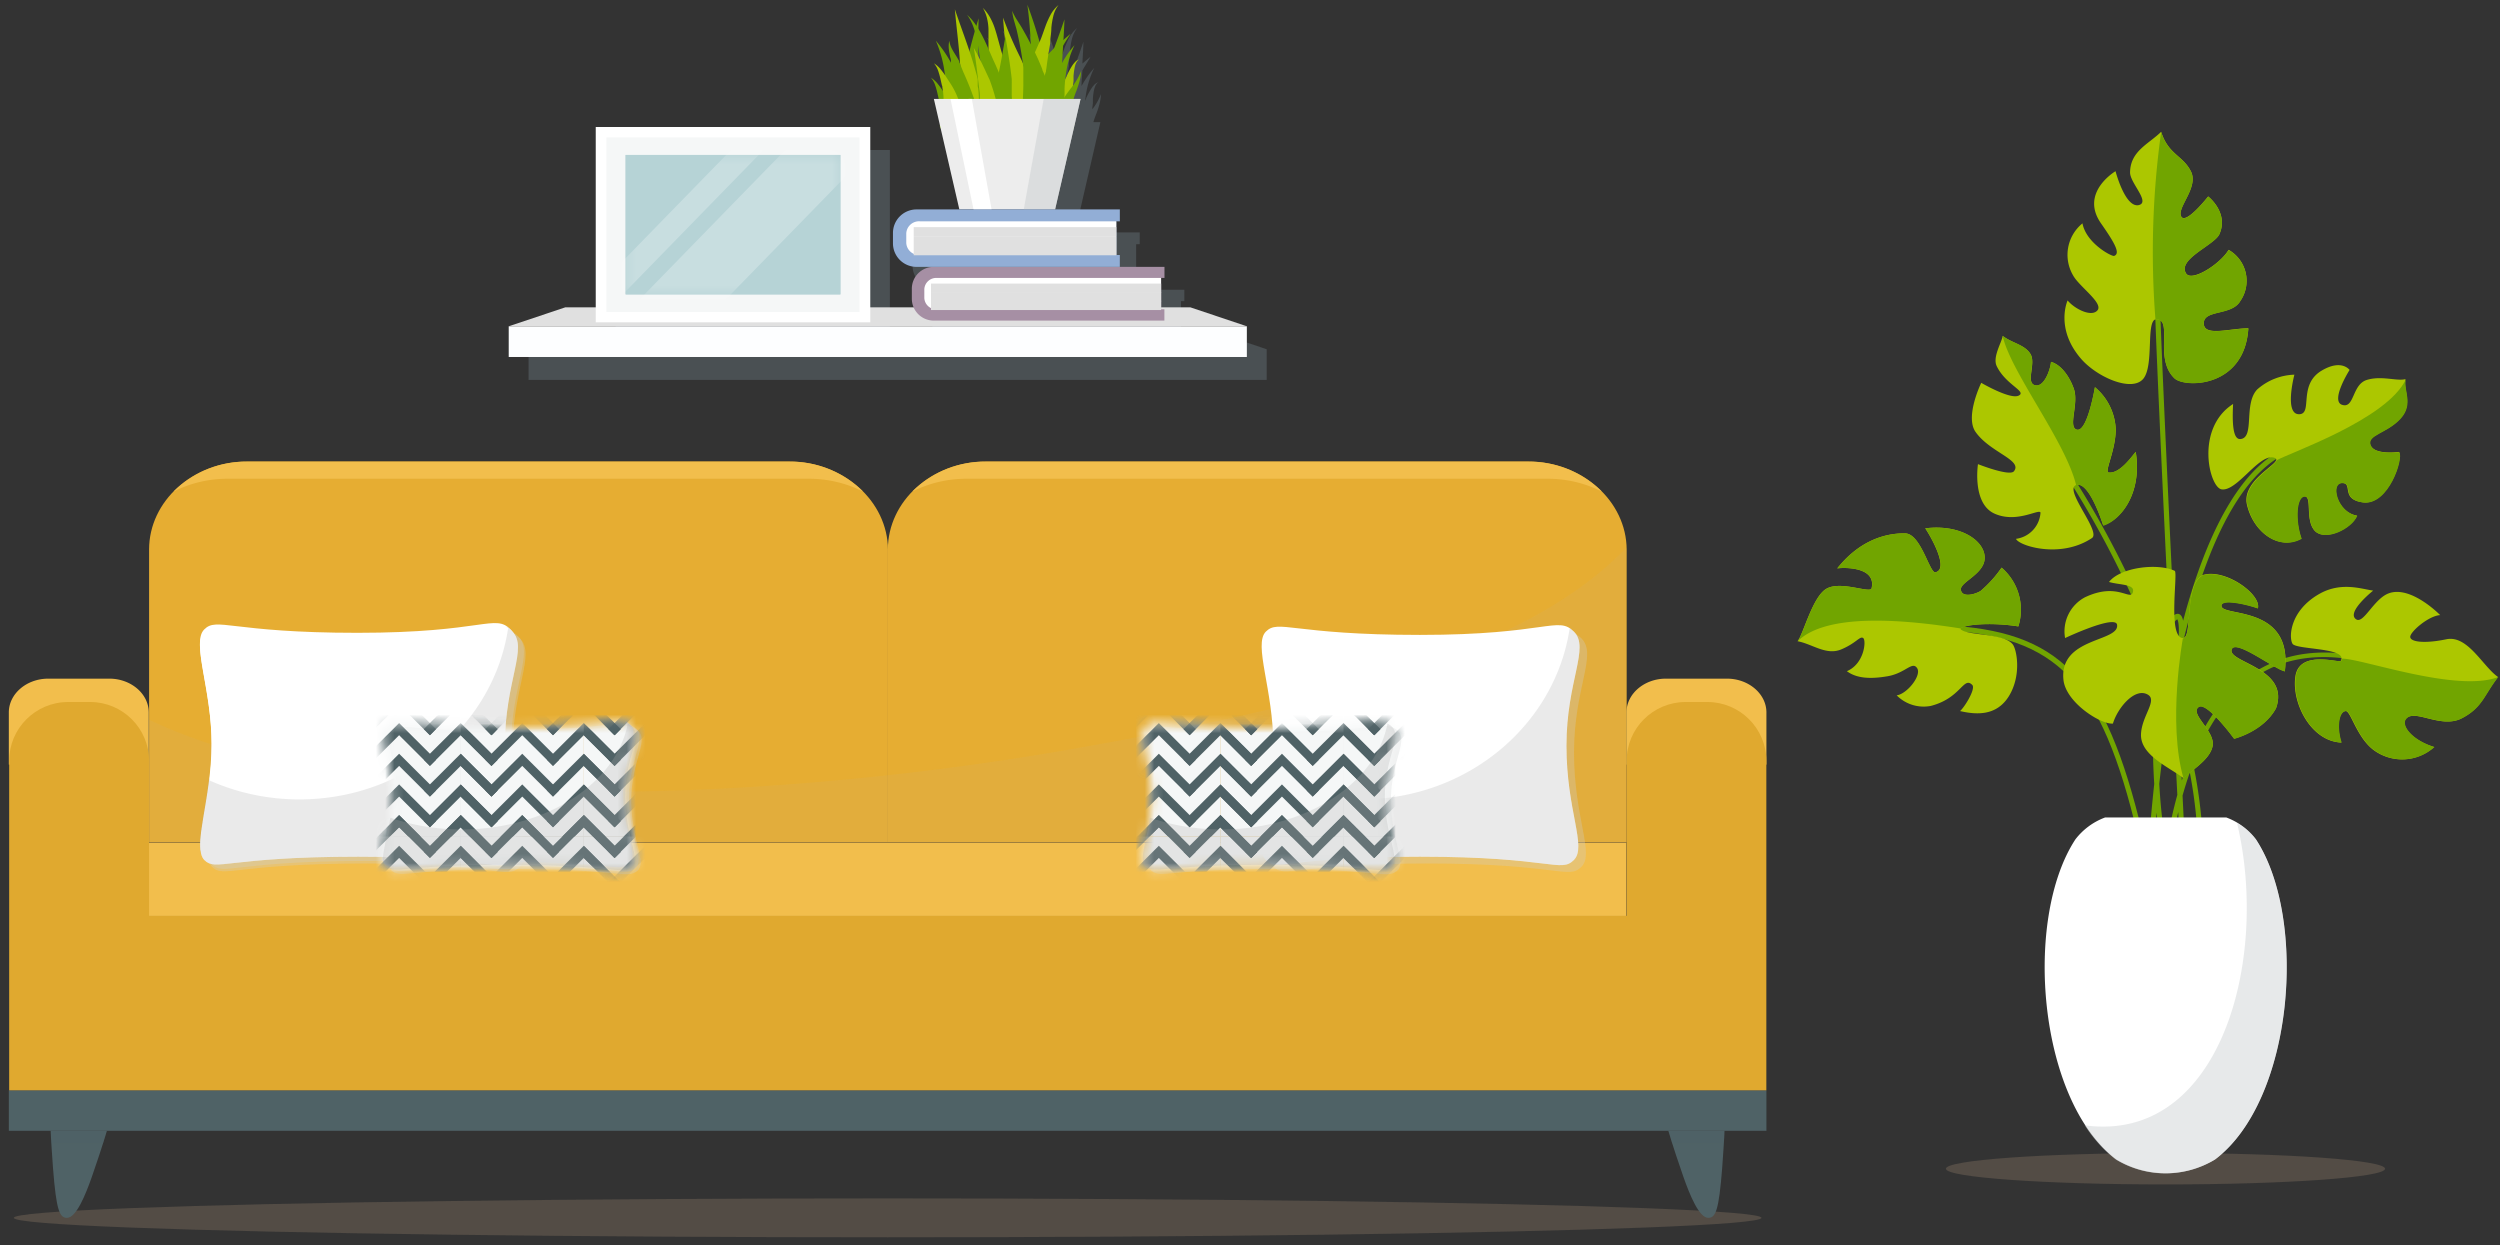 <svg xmlns="http://www.w3.org/2000/svg" xmlns:xlink="http://www.w3.org/1999/xlink" width="269" height="134" viewBox="0 0 269 134"><rect x="0" y="0" width="269" height="134" fill="#333333" stroke="none"/><defs><path id="a" d="M.315.482h23.11v15.002H.315z"/><path id="c" d="M13.79.938C2.852.938 1.706-.127.613.719c-1.094.846.635 3.85.635 7.59 0 3.74-1.65 6.804-.635 7.59 1.016.787 1.915-.22 13.179-.22 11.261 0 12.038 1.103 13.177.22 1.14-.882-.638-3.264-.638-7.59 0-4.327 2.028-6.514.638-7.59-.408-.316-.77-.428-1.354-.428-1.405 0-4.096.647-11.823.647z"/><path id="e" d="M13.79.938C2.852.938 1.706-.127.613.719c-1.094.846.635 3.85.635 7.59 0 3.74-1.65 6.804-.635 7.59 1.016.787 1.915-.22 13.179-.22 11.261 0 12.038 1.103 13.177.22 1.14-.882-.638-3.264-.638-7.59 0-4.327 2.028-6.514.638-7.59-.408-.316-.77-.428-1.354-.428-1.405 0-4.096.647-11.823.647z"/></defs><g fill="none" fill-rule="evenodd"><path fill="#A9C6D3" fill-rule="nonzero" d="M130.218 35.53h-3.145v-3.127h.36v-1.226h-4.796V29.9h-.386v-3.626h.386v-1.27h-6.966l2.732-11.866h-.755a9.37 9.37 0 0 1 .307-.876c.114-.28.255-.7.343-1.06.1-.354.155-.719.167-1.086a6.126 6.126 0 0 1-.931 1.638v-.15l.061-.48v-.307a.629.629 0 0 0 0-.07v-.123c.02-.318.06-.634.123-.946a2.22 2.22 0 0 1 .15-.446.798.798 0 0 1 .316-.377.984.984 0 0 0-.466.298 2.724 2.724 0 0 0-.325.429 7.874 7.874 0 0 0-.474.876l-.053.114v.052l-.114.228v.044a13.1 13.1 0 0 1 .202-1.305c.167-.792.432-1.56.79-2.286a10.605 10.605 0 0 0-1.37 1.953v-.053c0-.534.062-1.077.088-1.62.29-.499.606-.99.878-1.48l-.878.736c.044-.78.097-1.56.114-2.347-.369 1.112-.782 2.215-1.186 3.319a14.77 14.77 0 0 0-.597.613l.044-.28.114-.657.053-.333v-.35c.053-.456.079-.876.123-1.323.038-.43.109-.858.21-1.278.102-.432.294-.838.563-1.191a3.505 3.505 0 0 0-.879 1.094c-.214.407-.4.828-.553 1.261-.158.43-.299.876-.457 1.253l-.061.149-.062.14c-.377-1.349-.834-2.627-1.308-3.976.193 1.559.342 3.118.386 4.668a44.085 44.085 0 0 0-1.045-1.945l-.15-.262-.158-.254-.316-.5a6.605 6.605 0 0 1-.544-1.024c.042.385.118.766.228 1.138l.158.552.08.272.06.271c.167.745.326 1.489.449 2.233 0 .21.061.412.096.613a42.14 42.14 0 0 1-1.757-4.317c.03.818.103 1.633.22 2.443l-.281 1.63c-.07-.22-.14-.439-.202-.649l-.167-.578-.158-.587c-.106-.394-.21-.788-.343-1.182a6.768 6.768 0 0 0-.51-1.156 4.704 4.704 0 0 0-.763-1.016c.202.347.353.722.448 1.112.09.38.143.767.158 1.156v2.032a21.936 21.936 0 0 0-.65-1.384 12.35 12.35 0 0 0-.387-.665V4.43l-.237.789-.123-.184a5.663 5.663 0 0 0-.931-1.034c.258.357.467.745.624 1.156.096.237.167.482.237.718a86.25 86.25 0 0 0-.545 2.023c-.5-1.506-1.054-2.977-1.554-4.475.175 1.918.43 3.836.553 5.737v.113l-.088-.219v-.07l-.061-.113a4.815 4.815 0 0 0-.246-.42 15.485 15.485 0 0 1-.466-.798 2.543 2.543 0 0 1-.29-.876 2.559 2.559 0 0 0-.044.929c0 .315.097.622.15.876 0 .148.052.297.07.437v.15a13.223 13.223 0 0 0-1.643-2.383c.51 1.184.833 2.44.958 3.722a8.356 8.356 0 0 0-.413-.56 2.843 2.843 0 0 0-.755-.683c.203.24.358.516.456.814.098.287.18.58.246.876l.106.464.052.228.044.219c0 .114 0 .236.053.35a8.513 8.513 0 0 0-.527-.727 2.87 2.87 0 0 0-.755-.683c.203.24.359.516.456.814.099.288.18.58.246.876l.106.464v.123h-.536l.659 2.855a.35.35 0 0 0 .07.236l2.02 8.758h-4.585a2.535 2.535 0 0 0-2.547 2.514v1.164a2.535 2.535 0 0 0 2.547 2.505h1.836a2.35 2.35 0 0 0-2.345 2.347v1.086c.003.301.066.599.184.876H95.75V16.14H66.236v19.39H62.96l-6.087 2.05v3.3h79.423v-3.3l-6.078-2.05zm-22.786-27v-.674l.158.902-.158-.228z" opacity=".2" style="mix-blend-mode:multiply"/><path fill="#FDFEFF" fill-rule="nonzero" d="M54.738 35.11h79.423v3.302H54.738z"/><path fill="#E0E0E0" fill-rule="nonzero" d="M128.083 33.069H60.825l-6.087 2.04h79.423z"/><path fill="#71A500" fill-rule="nonzero" d="M112.984 11.078l-2.688-.446c.118-.284.212-.577.28-.876.092-.374.207-.743.343-1.103l.123-.29v-.13l.062-.123c.097-.167.184-.333.29-.49.2-.319.416-.626.65-.92.461-.58.966-1.125 1.51-1.63.536-.498 1.09-.971 1.652-1.444a18.592 18.592 0 0 0-1.95 3.608c-.109.3-.2.608-.272.92 0 .148-.07.306-.097.455v1.296c.063.388.095.78.097 1.173z"/><path fill="#71A500" fill-rule="nonzero" d="M112.86 12.357l-2.705-.385c.537-1.823.803-3.714.79-5.614A45.049 45.049 0 0 0 110.543.5a46.855 46.855 0 0 1 1.757 5.736c.488 2.002.677 4.065.562 6.122z"/><path fill="#ACC700" fill-rule="nonzero" d="M111.341 12.06h-2.74c.101-1.101.133-2.207.096-3.311 0-.736-.123-1.48-.228-2.242a40.17 40.17 0 0 1-.536-4.607 41.315 41.315 0 0 0 1.862 4.31c.334.717.65 1.453.922 2.224.286 1.194.494 2.405.624 3.625z"/><path fill="#ACC700" fill-rule="nonzero" d="M112.43 10.78l-2.732-.157c.184-.916.433-1.817.747-2.697.308-.876.659-1.752 1.028-2.549l.272-.622.14-.306.062-.14.062-.15c.158-.402.298-.831.456-1.26.153-.434.338-.855.554-1.261.216-.42.514-.793.878-1.095-.27.353-.462.759-.562 1.191-.103.42-.173.848-.21 1.279 0 .438-.071.875-.124 1.322v.35l-.061.333-.106.648c-.14.876-.263 1.752-.333 2.584a17.15 17.15 0 0 0-.07 2.53z"/><path fill="#71A500" fill-rule="nonzero" d="M112.711 12.077h-2.74c.052-.28.158-2.759.14-3.1V7.882 7.304l-.061-.552c-.044-.368-.106-.735-.167-1.112a40.167 40.167 0 0 0-.448-2.233l-.062-.272-.079-.271-.158-.56a6.35 6.35 0 0 1-.228-1.14c.15.358.333.7.545 1.025l.316.5.158.254.15.262a43.25 43.25 0 0 1 1.115 2.093c.175.357.345.716.51 1.078l.236.551.115.28.105.255v.07l.061.14.123.28c.08.184.159.377.229.587.044.464.088 3.056.14 3.538z"/><path fill="#ACC700" fill-rule="nonzero" d="M109.092 10.08l-2.731.14c.14-1.462 0-3.074 0-4.711V4.29 3.118a5.982 5.982 0 0 0-.158-1.156 4.231 4.231 0 0 0-.448-1.113c.299.3.556.639.764 1.008.205.368.376.755.51 1.156.131.394.245.797.35 1.182l.159.578.158.578c.22.753.483 1.506.738 2.286.269.8.489 1.616.658 2.443z"/><path fill="#71A500" fill-rule="nonzero" d="M109.347 11.56l-2.468 1.069a2.455 2.455 0 0 1-.255-.876 3.047 3.047 0 0 1 0-.718c.056-.398.153-.788.29-1.165.114-.35.246-.674.351-.963v-.211l.062-.245.114-.499c.281-1.34.518-2.706.738-4.064.228 1.367.457 2.724.624 4.108l.061.516v.36a.952.952 0 0 1 0 .096v1.12c-.008.295.019.589.08.877.021.104.06.205.113.297a.737.737 0 0 0 .29.298z"/><path fill="#71A500" fill-rule="nonzero" d="M108.6 11.385l-2.731.149c.069-.816.069-1.636 0-2.452 0-.42-.097-.876-.158-1.253 0-.21-.07-.42-.106-.63l-.061-.324-.053-.333c-.14-.876-.246-1.752-.44-2.557a8.738 8.738 0 0 0-.368-1.235 5.145 5.145 0 0 0-.624-1.156c.34.307.64.654.896 1.033.265.374.502.767.712 1.174.421.806.764 1.638 1.115 2.434l.132.298.14.298.273.622c.184.411.351.876.51 1.27.327.865.582 1.755.764 2.662z"/><path fill="#71A500" fill-rule="nonzero" d="M106.334 11.385l-2.257 1.375a3.691 3.691 0 0 1-.395-.823 4.114 4.114 0 0 1-.185-.815 5.999 5.999 0 0 1 0-1.489c.053-.464.14-.875.228-1.322 0-.21.08-.412.115-.64l.131-.647c.36-1.752.826-3.39 1.327-5.054-.044 1.752-.062 3.433 0 5.132v.631c0 .21 0 .43.052.648 0 .43.062.876.115 1.235.046.363.138.719.272 1.06.136.283.341.527.597.709z"/><path fill="#ACC700" fill-rule="nonzero" d="M105.289 12.629l-2.635-.605a8.528 8.528 0 0 0 .711-2.53V8.152c0-.473-.023-.945-.07-1.418-.123-1.9-.386-3.819-.553-5.737.623 1.848 1.326 3.661 1.906 5.544.15.473.28.946.413 1.419l.096.359.044.192V9.1c0 .132 0 .254.053.386.064.522.085 1.05.061 1.576.028.522.019 1.046-.026 1.568z"/><path fill="#71A500" fill-rule="nonzero" d="M105.184 11.77h-2.741a29.278 29.278 0 0 0-.123-3.888V6.63c0-.14 0-.29-.07-.438-.053-.298-.123-.605-.15-.876a2.62 2.62 0 0 1 .044-.928c.044.306.143.603.29.875.14.272.308.526.475.797.079.132.166.272.246.42l.061.115v.07l.088.219.351.875a33.812 33.812 0 0 1 1.529 4.011z"/><path fill="#71A500" fill-rule="nonzero" d="M104.296 12.681l-2.696.42c.012-.53.062-1.06.15-1.585 0-.245.07-.481.105-.709v-.088-.157-.342c0-.464-.106-.963-.141-1.471a4.261 4.261 0 0 1 .097-1.515c.107.481.297.94.562 1.357.255.43.544.876.808 1.314.07.114.132.236.193.368l.088.192v.07a.594.594 0 0 0 0 .062v.096c.088.254.167.5.246.745.165.428.361.844.588 1.243z"/><path fill="#ACC700" fill-rule="nonzero" d="M115.636 13.373l-2.635.736a3.571 3.571 0 0 1 0-1.314 6.49 6.49 0 0 1 .264-1.086c.105-.342.228-.657.342-.963l.097-.246.097-.245.202-.473c.14-.315.29-.621.439-.928l.237-.455.123-.228v-.053l.053-.113c.14-.302.298-.594.474-.876.093-.154.202-.298.325-.43a.966.966 0 0 1 .457-.297.806.806 0 0 0-.317.376 2.211 2.211 0 0 0-.149.447 6.89 6.89 0 0 0-.132.946v.499c0 .158-.044.324-.061.482 0 .324-.08.64-.097.954v1.892c.005.294.037.588.097.876.03.176.093.345.184.499zM107.757 13.74h-2.74c.114-.674.228-1.33.325-1.987l.07-.49V10.806c.03-.291.03-.585 0-.876-.158-1.243-.395-3.424-.632-4.773.94 1.682 1.361 2.733 1.695 3.407.258.689.48 1.39.667 2.102V10.956l.053.263.106.508c.228.656.342 1.34.456 2.014z"/><path fill="#71A500" fill-rule="nonzero" d="M114.143 14.144l-2.732-.08a6.99 6.99 0 0 1 .36-1.357c.15-.42.334-.814.501-1.2.167-.385.352-.744.5-1.103.08-.184.15-.359.22-.543l.044-.131.044-.14.106-.298c.27-.8.603-1.58.992-2.33a10.78 10.78 0 0 1 1.44-2.101 9.666 9.666 0 0 0-.781 2.285c-.16.777-.256 1.564-.29 2.356v.613c0 .22 0 .43-.07.64-.053.42-.123.831-.185 1.226a7.527 7.527 0 0 0-.149 2.163z"/><path fill="#71A500" fill-rule="nonzero" d="M114.407 11.306h-2.74c.278-1.61.701-3.193 1.264-4.729.527-1.515 1.107-2.995 1.607-4.501-.052 1.576-.184 3.152-.254 4.711a25 25 0 0 0 .123 4.52z"/><path fill="#71A500" fill-rule="nonzero" d="M113.098 15.764a8.735 8.735 0 0 0 .386-1.944c.044-.36.097-.736.167-1.121 0-.193.08-.386.132-.578.053-.193.053-.193.079-.28a5.52 5.52 0 0 1 .668-1.375c.22-.333.448-.64.676-.938a7.002 7.002 0 0 0 1.124-1.891 4.559 4.559 0 0 1-.167 1.086c-.096.359-.22.709-.342 1.06a6.99 6.99 0 0 0-.518 1.987c0 .667.077 1.33.228 1.98.07.315-2.433 2.014-2.433 2.014zM104.314 12.637h-2.74c.206-1.37.253-2.76.14-4.142a12.808 12.808 0 0 0-1.019-4.116 14.372 14.372 0 0 1 2.354 3.88 19.966 19.966 0 0 1 1.265 4.378z"/><path fill="#71A500" fill-rule="nonzero" d="M103.339 15.519s-2.31-1.472-2.205-1.988c0-.132.053-.263.062-.377.009-.114 0-.289 0-.438v-.876a6.541 6.541 0 0 0-.114-.875c0-.07 0-.15-.044-.22l-.062-.236-.105-.455a7.698 7.698 0 0 0-.246-.876 2.398 2.398 0 0 0-.457-.814c.29.18.547.412.755.683.208.26.402.532.58.814l.264.403.131.201.141.22c.174.282.332.575.474.875.14.307.264.622.378.946.053.158.105.315.158.482.053.166.088.367.114.543.054.342.09.687.106 1.033.044.324.052.666.07.955z"/><path fill="#ACC700" fill-rule="nonzero" d="M103.655 13.969s-2.31-1.472-2.205-1.988c0-.132.053-.263.062-.377.009-.114 0-.29 0-.438a8.732 8.732 0 0 0 0-.876 6.82 6.82 0 0 0-.114-.875c0-.07 0-.15-.044-.22l-.053-.227-.105-.464a8.432 8.432 0 0 0-.246-.876 2.406 2.406 0 0 0-.457-.815c.29.181.547.413.755.684.209.26.402.532.58.814l.264.403.131.201.141.22c.175.282.334.574.474.875.142.306.268.618.378.937.053.158.105.315.158.482.053.166.088.368.114.543.055.342.09.687.106 1.033.026.36.035.675.061.964z"/><path fill="#EDEDED" fill-rule="nonzero" d="M113.528 22.534h-10.303l-2.74-11.885h15.784z"/><path fill="#FFF" fill-rule="nonzero" d="M102.276 10.65l2.477 11.884h1.941l-2.125-11.885z" style="mix-blend-mode:screen"/><path fill="#CBCFD1" fill-rule="nonzero" d="M112.299 10.65l-2.144 11.884h3.373l2.74-11.885z" opacity=".5" style="mix-blend-mode:multiply"/><path fill="#A68FA4" fill-rule="nonzero" d="M124.938 33.28v-3.373h.36v-1.19h-24.831a2.35 2.35 0 0 0-2.354 2.347v1.085a2.36 2.36 0 0 0 2.354 2.348h24.823v-1.218h-.352z"/><path fill="#FFF" fill-rule="nonzero" d="M100.8 33.28a1.281 1.281 0 0 1-1.343-1.21v-.954a1.281 1.281 0 0 1 1.343-1.209h24.13v3.372H100.8z"/><path fill="#E0E0E0" fill-rule="nonzero" d="M100.176 30.512h24.762v1h-24.762z"/><path fill="#E0E0E0" fill-rule="nonzero" d="M100.176 31.44h24.762v1h-24.762z"/><path fill="#E0E0E0" fill-rule="nonzero" d="M100.176 32.36h24.762v1h-24.762z"/><path fill="#92AED6" fill-rule="nonzero" d="M120.107 27.438v-3.626h.387v-1.278H98.63a2.535 2.535 0 0 0-2.547 2.504v1.165a2.535 2.535 0 0 0 2.547 2.513h21.863v-1.278h-.387z"/><path fill="#FFF" fill-rule="nonzero" d="M98.973 27.438a1.378 1.378 0 0 1-1.458-1.288V25.1c.047-.757.7-1.333 1.458-1.288h21.143v3.626H98.973z"/><path fill="#E0E0E0" fill-rule="nonzero" d="M98.314 24.443h21.793v1H98.314zM98.314 25.459h21.793v1H98.314zM98.314 26.466h21.793v1H98.314z"/><path fill="#F5F7F7" fill-rule="nonzero" d="M64.672 14.231h28.39V34.12h-28.39z"/><path fill="#B6D3D6" fill-rule="nonzero" d="M67.316 16.675h23.11v15.002h-23.11z"/><path fill="#FFF" fill-rule="nonzero" d="M93.642 34.68h-29.54V13.662h29.54V34.68zm-28.39-1.112h27.23V14.783h-27.23v18.785z"/><g transform="translate(67.002 16.192)"><mask id="b" fill="#fff"><use xlink:href="#a"/></mask><use fill="#B6D3D6" fill-rule="nonzero" xlink:href="#a"/><g fill="#FFF" fill-rule="nonzero" mask="url(#b)" opacity=".25" style="mix-blend-mode:screen"><path d="M-5.017 23.042l5.121 4.265L26.702.01 21.58-4.247zM-8.232 20.354l1.924 1.611L20.289-5.324l-1.932-1.603z"/></g></g><g fill-rule="nonzero" transform="translate(193.137 14.033)"><ellipse cx="39.87" cy="111.722" fill="#D5B390" opacity=".2" rx="23.628" ry="1.69" style="mix-blend-mode:multiply"/><path fill="#71A500" d="M17.04 53.3v.551c11.762.876 16.303 6.13 20.203 23.558l.536-.122c-4.005-17.735-8.652-23.13-20.738-23.988z"/><path fill="#71A500" d="M49.523 58.247c-3.144 1.988-5.34 5.255-6.878 8.942a62.53 62.53 0 0 0-1.44-5.509c-.053-1.103-.105-2.215-.167-3.328.185-.875.378-1.821.589-2.706h.114c0-.297.052-.56.07-.805 2.319-9.634 5.841-17.446 10.822-19.985l-.255-.49c-4.778 2.434-8.248 9.519-10.61 18.39-.115-.56-.326-.71-.554-.744a.66.66 0 0 0-.44.166c-.808-16.71-1.528-32.64-1.484-33.813h-.553c-.044 1.278.711 17.76 1.51 34.47-.465.82-.8 1.706-.992 2.627l-.053.272a103.744 103.744 0 0 0-9.153-18.26l-.465.307a103.215 103.215 0 0 1 9.434 19.048 76.744 76.744 0 0 0-.36 13.495 175.41 175.41 0 0 0-.79 9.87h.552c.106-2.233.273-4.51.475-6.787.079.797.175 1.568.28 2.32l.545-.078a61.785 61.785 0 0 1-.518-5.351c.334-3.083.764-6.13 1.291-9.126l.159.517c.166 3.424.333 6.744.491 9.809a53.929 53.929 0 0 0-1.405 6.84l.553.078c.229-1.602.536-3.328.95-5.07.104 2.093.21 4.046.298 5.815h.553c-.123-2.33-.255-4.887-.386-7.593.234-.835.494-1.661.781-2.479a49.931 49.931 0 0 1 .879 11.123h.553a51.137 51.137 0 0 0-1.09-12.139c1.503-3.87 3.717-7.382 6.967-9.44 3.513-2.242 7.993-2.566 13.228-.964l.167-.525c-5.376-1.576-9.979-1.235-13.668 1.103zm-8.388-5.64c.061.07.254.473.131 2.251-.105.456-.22.876-.325 1.384l-.158-3.25a1.06 1.06 0 0 1 .343-.385h.009zm-1.353 3.004c.112-.56.28-1.11.5-1.637l.211 4.378-.131.675a75.02 75.02 0 0 0-.782-2.207c.061-.438.123-.85.193-1.217l.009.008zm-.694 11.236c-.06-2.947.058-5.894.351-8.827.246.692.483 1.4.72 2.11-.421 2.19-.781 4.44-1.08 6.717h.009zm2.539 3.136c-.097-1.91-.194-3.88-.3-5.894.358 1.325.677 2.665.958 4.02a33.572 33.572 0 0 0-.667 1.865l.009.009z"/><path fill="#ACC700" d="M38.912 20.318c1.801.061-.307 4.221 1.924 6.35 1.107 1.05 7.537 1.059 7.95-5.378-1.942 0-4.647.876-4.788-.42-.175-1.656 2.978-.876 3.918-2.514a3.827 3.827 0 0 0-1.256-5.508c-.879 1.506-3.98 3.503-4.577 2.53-.957-1.54 3.075-3.047 3.593-4.23 1.019-2.32-1.212-4.046-1.212-4.046s-2.425 3.1-2.908 2.146c-.483-.954 1.906-3.118 1.054-4.834-.852-1.717-2.433-1.813-3.206-4.265-1.361 1.331-3.32 2.067-3.346 4.379 0 1.13 2.187 3.17.957 3.503-1.476.368-2.52-3.643-2.52-3.643S30.611 6.673 32.93 10c1.598 2.286 2.073 3.25 1.414 3.503-.255.088-3.004-1.366-3.408-3.503a4.37 4.37 0 0 0-1.01 5.596c.632 1.183 3.258 2.96 2.635 3.749-.624.788-2.46-.123-3.224-1.051 0 0-1.38 3.004 1.44 6.27 1.705 1.98 5.447 3.617 6.685 2.181 1.239-1.436.228-6.463 1.45-6.428z"/><path fill="#71A500" d="M38.79 20.335h.122c1.801.062-.307 4.222 1.924 6.35 1.107 1.05 7.537 1.06 7.95-5.378-1.942 0-4.647.876-4.788-.42-.175-1.655 2.978-.876 3.918-2.513a3.827 3.827 0 0 0-1.256-5.509c-.879 1.506-3.98 3.503-4.577 2.531-.957-1.541 3.075-3.048 3.593-4.23 1.019-2.32-1.212-4.046-1.212-4.046s-2.425 3.1-2.908 2.146c-.483-.955 1.906-3.118 1.054-4.835-.852-1.716-2.433-1.812-3.206-4.265a93.492 93.492 0 0 0-.615 20.17z"/><path fill="#ACC700" d="M33.159 42.475c1.888-.517 4.225-3.416 3.513-7.882-.43.482-1.756 2.434-2.968 2.207-.334-.237.799-2.409.816-4.616a6.255 6.255 0 0 0-2.24-4.554s-.825 4.949-1.976 4.563c-.94-.315.264-2.776-.29-4.379-.351-1.033-1.203-2.54-2.46-2.907-.07.876-.772 2.82-1.756 2.505-.984-.316.167-2.339-.457-3.355-.623-1.016-1.976-1.156-2.986-1.944-.123.727-1.107 2.277-.65 3.24.966 2.024 3.276 2.724 2.371 3.18-.904.455-4.031-1.375-4.031-1.375s-1.757 3.59-.633 5.254c1.537 2.233 5.13 3.048 4.146 4.265-.465.578-3.865-.77-3.865-.77s-.65 4.212 1.757 5.315c2.407 1.104 4.849-.569 4.972-.096a3.043 3.043 0 0 1-2.635 2.82c.263.727 4.778 2.198 8.186-.096.958-.736-3.118-5.255-1.695-5.702 1.423-.446 2.88 4.327 2.88 4.327z"/><path fill="#71A500" d="M36.664 34.584c-.43.482-1.757 2.435-2.97 2.207-.333-.236.8-2.408.818-4.615a6.255 6.255 0 0 0-2.24-4.554s-.826 4.948-1.977 4.562c-.94-.315.264-2.776-.29-4.378-.35-1.034-1.203-2.54-2.459-2.908-.07.876-.773 2.82-1.757 2.505-.983-.315.167-2.339-.456-3.354-.624-1.016-1.977-1.156-2.987-1.945.878 3.924 6.79 11.385 7.906 16.062 1.422-.455 2.925 4.379 2.925 4.379 1.87-.587 4.207-3.486 3.487-7.96z"/><path fill="#ACC700" d="M24.033 53.37a5.97 5.97 0 0 0-1.801-6.324c-.64.935-1.403 1.78-2.266 2.514-.738.438-2.038.692-2.117-.15-.08-.84 2.635-1.698 2.565-3.502-.07-1.804-2.636-3.556-6.395-3.092.624.92 2.635 4.475 1.045 4.738-.641-.14-1.554-4.168-3.215-4.195-1.66-.026-4.655.447-7.299 3.766.931-.123 4.269-.114 3.68 2.198-.35.438-3.364-.875-4.857 0C1.88 50.2.896 54.22.281 54.963c1.599.298 3.083 1.56 4.708.876 1.625-.683 2.003-1.471 2.354-1.217.352.254.123 2.776-1.756 3.564 1.01.762 2.477.876 4.391.543 1.915-.333 2.636-1.655 3.163-.876.527.78-1.08 2.785-2.196 2.934a4.092 4.092 0 0 0 3.663 1.139c3.258-.832 3.513-3.214 4.462-2.269.439.403-.879 2.488-1.31 2.82 1.96.456 3.998.447 5.271-1.62 1.37-2.25.835-5 .404-5.552-.93-1.2-4.515-.929-5.49-1.542-.817-.394 2.38-.98 6.088-.394z"/><path fill="#71A500" d="M17.822 53.588c.44-.385 3.154-.71 6.22-.219a5.97 5.97 0 0 0-1.801-6.323c-.64.935-1.403 1.78-2.267 2.514-.737.438-2.037.692-2.116-.15-.08-.84 2.635-1.698 2.564-3.502-.07-1.804-2.635-3.556-6.394-3.092.623.92 2.635 4.475 1.045 4.738-.641-.14-1.555-4.168-3.215-4.195-1.66-.026-4.655.447-7.3 3.766.932-.123 4.27-.114 3.681 2.198-.351.438-3.364-.875-4.857 0C1.889 50.2.905 54.22.29 54.963c3.224-3.161 11.84-2.268 17.532-1.375z"/><path fill="#ACC700" d="M40.862 47.388c.378.175-.781 7.181.879 7.234 1.115 0 .052-5.964 2.222-6.805 2.407-.666 6.237 2.128 5.85 3.6-1.036-.377-4.032-1.14-3.918-.228.15 1.156 7.713-.132 6.817 7.006-1.195-.263-5.499-3.643-5.736-2.286-.237 1.358 6.315 1.98 4.787 6.262-1.37 2.513-4.506 3.275-4.506 3.275s-2.96-4.037-3.812-3.415c-1.028.735 1.757 2.557 1.502 4.168-.255 1.612-2.706 2.9-3.136 3.503-1.572-1.208-4.673-2.47-4.576-4.746.079-1.936 1.756-3.59.773-4.221-1.38-.876-3.277 1.357-3.795 3.091-1.3.114-5.068-2.268-5.323-4.712-.474-4.589 6.034-4.054 5.771-5.92-.167-1.13-5.595 1.428-5.595 1.428a4.147 4.147 0 0 1 2.125-4.38c3.514-1.68 4.902.439 5.174-.56.237-.875-1.326-.744-2.574-1.094 1.213-1.568 5.192-2.067 7.071-1.2z"/><path fill="#71A500" d="M44.947 66.226c.29-1.603-2.53-3.433-1.502-4.169.878-.613 3.812 3.415 3.812 3.415s3.136-.77 4.506-3.275c1.52-4.282-5.024-4.895-4.787-6.262.237-1.366 4.541 2.023 5.736 2.286.878-7.164-6.667-5.876-6.817-7.006-.114-.876 2.882-.149 3.918.228.387-1.472-3.443-4.265-5.85-3.6-2.17.876-1.107 6.849-2.222 6.805 0 0-1.678 9.082.079 15.107.421-.63 2.837-1.927 3.127-3.53z"/><path fill="#ACC700" d="M58.72 57.091c-.14.237-4.445-1.234-4.875 1.647-.43 2.881 1.686 7.006 4.945 7.129-.518-1.55-.325-3.32.457-3.39.536-.052 1.177 2.777 2.969 4.16a5.15 5.15 0 0 0 6.553-.289c-2.407-.735-3.628-2.338-3.03-3.039.948-1.112 3.759 1.104 5.99-.052 2.23-1.156 2.389-2.496 3.917-4.45-1.642-1.146-3.258-4.536-5.56-4.054-2.301.482-3.83.298-3.882-.236-.053-.535 1.967-2.295 3.223-2.365 0 0-3.127-3.214-5.525-2.347-1.607.578-2.723 3.337-3.513 2.802-1.133-.735 1.827-3.091 1.827-3.091-1.239-.166-3.452-.99-5.815.368-3.18 1.821-3.268 4.685-2.864 5.35.404.666 6.052.395 5.183 1.857z"/><path fill="#71A500" d="M58.852 56.837a.594.594 0 0 1-.088.254c-.14.237-4.445-1.234-4.875 1.647-.43 2.881 1.686 7.006 4.945 7.129-.518-1.55-.325-3.32.457-3.39.536-.052 1.177 2.777 2.969 4.16a5.15 5.15 0 0 0 6.553-.289c-2.407-.735-3.628-2.338-3.03-3.039.948-1.112 3.759 1.104 5.99-.052 2.23-1.156 2.389-2.496 3.917-4.45-4.47 1.735-14.792-2.022-16.838-1.97z"/><path fill="#ACC700" d="M65.694 26.755c-.29 1.156.879 2.627-.562 4.238-1.44 1.612-3.654 1.752-3.215 2.864.44 1.112 3.066.736 3.066.736.51.64-1.142 5.78-3.891 5.42-2.337-.306-1.107-1.96-2.109-2.075-1.493-.175-.694 3.188 1.485 3.503-.589 1.437-3.514 2.803-4.559 1.62-1.045-1.182-.228-3.721-1.098-3.686-.87.035-1.028 2.557-.325 4.545-2.468 1.34-5.165-.718-5.85-3.635-.685-2.916 4.524-4.781 2.802-5.097-1.581-.28-3.909 3.696-5.534 3.433-1.326-.21-2.863-6.55 1.239-9.186-.088 1.839-.07 3.853.79 3.774 1.573-.14.308-3.783 1.81-5.342a6.317 6.317 0 0 1 3.996-1.585s-1.133 4.309.527 4.256c1.494-.052-.175-3.17 2.425-4.703 2.134-1.26 2.986-.061 2.986-.061s-2.117 3.345-.79 3.757c1.326.412 1.045-2.18 2.635-2.68 1.59-.5 3.294.166 4.172-.096z"/><path fill="#71A500" d="M51.825 35.495c-.159.674-3.707 2.382-3.145 4.817.676 2.916 3.382 4.983 5.85 3.634-.703-1.988-.545-4.501.325-4.545.87-.044 0 2.505 1.098 3.687s3.961-.184 4.559-1.62c-2.179-.342-2.978-3.705-1.485-3.503 1.002.113-.228 1.751 2.108 2.075 2.75.36 4.392-4.782 3.892-5.42 0 0-2.635.367-3.066-.737-.43-1.103 1.757-1.27 3.215-2.863 1.458-1.594.264-3.083.562-4.239-2.038 4.335-12.578 7.934-13.913 8.714z"/><path fill="#FFF" d="M49.611 76.288a7.131 7.131 0 0 0-3.206-2.364H33.379a7.166 7.166 0 0 0-3.207 2.364c-5.595 8.556-4.049 28.025 4.392 34.435a10.26 10.26 0 0 0 10.646 0c8.46-6.384 9.996-25.879 4.401-34.435z"/><path fill="#CBCFD1" d="M45.193 110.723c8.467-6.384 10.013-25.879 4.392-34.435a5.634 5.634 0 0 0-2.012-1.751c3.514 14.8-1.836 34.479-16.39 32.517a14.492 14.492 0 0 0 3.346 3.687 10.26 10.26 0 0 0 10.646 0l.018-.018z" opacity=".45" style="mix-blend-mode:multiply"/></g><g fill-rule="nonzero" transform="translate(.415 49.656)"><ellipse cx="95.094" cy="81.385" fill="#D5B390" opacity=".2" rx="94.022" ry="2.093" style="mix-blend-mode:multiply"/><path fill="#F2BE4C" d="M15.591 41.039h158.996v7.864H15.591z"/><path fill="#4F6266" d="M5.042 72.014s0 .622.246 4.011c.36 4.616.711 5.351 1.502 5.36.984 0 1.985-2.426 2.697-4.466 1.194-3.442 1.598-4.905 1.598-4.905H5.042zM185.137 72.014s0 .622-.246 4.011c-.36 4.616-.712 5.351-1.493 5.36-.984 0-1.986-2.426-2.697-4.466-1.195-3.442-1.599-4.905-1.599-4.905h6.035z"/><path fill="#4F6266" d="M.536 67.662h189.116v4.353H.536z"/><path fill="#4F6266" d="M5.103 73.38h5.56c.3-.936.422-1.366.422-1.366H5.051s-.018.263.052 1.367zM179.102 72.014s.123.43.422 1.367h5.56c.07-1.104.062-1.367.062-1.367h-6.044z" opacity=".2" style="mix-blend-mode:multiply"/><path fill="#E6AD32" d="M84.518 0H26.167c-5.815 0-10.54 4.265-10.54 9.476v31.527h79.502V9.476C95.094 4.274 90.333 0 84.518 0z"/><path fill="#F2BE4C" d="M24.103 1.857h62.48a12.9 12.9 0 0 1 5.858 1.375A11.111 11.111 0 0 0 84.536.018H26.167a11.111 11.111 0 0 0-7.905 3.214 12.89 12.89 0 0 1 5.84-1.375z"/><path fill="#E6AD32" d="M164.02 0h-58.36c-5.814 0-10.54 4.265-10.54 9.476v31.527h79.494V9.476C174.587 4.274 169.835 0 164.02 0z"/><path fill="#F2BE4C" d="M103.596 1.857h62.48a12.89 12.89 0 0 1 5.859 1.375 11.111 11.111 0 0 0-7.906-3.214h-58.368a11.111 11.111 0 0 0-7.906 3.214 12.9 12.9 0 0 1 5.841-1.375zM11.349 23.366h-6.57C2.441 23.366.535 25.003.535 27v5.614H15.59V27c0-1.997-1.906-3.634-4.242-3.634zM185.409 23.366h-6.57c-2.337 0-4.243 1.637-4.243 3.634v5.614h15.056V27c0-1.997-1.915-3.634-4.243-3.634z"/><path fill="#E0A92F" d="M183.31 25.879h-2.363c-3.494.01-6.324 2.831-6.333 6.314v16.701H15.626v-16.7c-.01-3.484-2.839-6.305-6.333-6.315H6.904C3.41 25.889.581 28.71.571 32.193v35.469h189.072V32.193c-.01-3.483-2.84-6.304-6.333-6.314z"/><path fill="#AFAFAF" d="M114.41 31.037c-34.723 6.034-77.544 7.006-98.819-3.266v13.268H174.58V9.51v-.245c-10.251 10.815-31.262 16.744-60.17 21.771z" opacity=".08" style="mix-blend-mode:multiply"/><path fill="#CBCFD1" d="M54.548 31.072c0-7.006 2.538-10.509.799-12.26-1.74-1.752-2.802.35-16.496.35-13.694 0-15.126-1.752-16.496-.35-1.37 1.4.8 6.209.8 12.26 0 6.052-2.074 10.965-.8 12.261 1.273 1.296 2.398-.35 16.496-.35 14.098 0 15.073 1.751 16.496.35 1.423-1.401-.8-5.29-.8-12.26z" opacity=".3" style="mix-blend-mode:multiply"/><path fill="#FFF" d="M53.74 30.345c0-7.006 2.538-10.509.799-12.26-1.74-1.752-2.802.35-16.496.35-13.694 0-15.126-1.752-16.496-.35-1.37 1.4.8 6.209.8 12.26 0 6.052-2.074 10.965-.8 12.261 1.273 1.296 2.398-.35 16.496-.35 14.098 0 15.073 1.751 16.496.35 1.423-1.401-.8-5.29-.8-12.26z" style="mix-blend-mode:screen"/><path fill="#AFAFAF" d="M54.539 18.11a2.8 2.8 0 0 0-.448-.367c-1.555 10.37-10.971 18.391-22.364 18.391a23.6 23.6 0 0 1-9.662-2.032c-.5 4.274-1.564 7.523-.562 8.522 1.273 1.27 2.398-.35 16.496-.35 14.098 0 15.073 1.75 16.496.35 1.423-1.402-.8-5.255-.8-12.261 0-7.006 2.583-10.518.844-12.252z" opacity=".25" style="mix-blend-mode:multiply"/><path fill="#CBCFD1" d="M67.275 36.204c0-4.309 2.02-6.48.633-7.558-1.388-1.077-2.231.22-13.123.22s-12.034-1.06-13.123-.22c-1.09.841.632 3.836.632 7.558s-1.642 6.779-.632 7.558c1.01.78 1.906-.219 13.123-.219 11.217 0 11.972 1.121 13.123.245 1.15-.875-.633-3.275-.633-7.584z" opacity=".3" style="mix-blend-mode:multiply"/><path fill="#AFAFAF" d="M67.258 28.2a2.118 2.118 0 0 0-.352-.228c-1.238 6.402-8.722 11.332-17.787 11.332a23.402 23.402 0 0 1-7.65-1.252c-.405 2.627-1.24 4.65-.449 5.255 1.01.78 1.907-.22 13.124-.22 11.216 0 11.99 1.096 13.123.22 1.133-.876-.633-3.25-.633-7.558 0-4.309 2.012-6.48.624-7.55z" opacity=".7" style="mix-blend-mode:multiply"/></g><g><path fill="#CBCFD1" fill-opacity=".3" d="M55.138 80.979c0-7.005 2.55-10.544.8-12.288-1.749-1.743-2.814.356-16.569.356-13.755 0-15.196-1.726-16.57-.356-1.374 1.37.8 6.235.8 12.288s-2.077 11.015-.8 12.288c1.276 1.273 2.406-.356 16.57-.356 14.162 0 15.137 1.784 16.569.356 1.433-1.428-.8-5.283-.8-12.288"/><path fill="#FFF" d="M54.323 80.249c0-7.006 2.55-10.545.8-12.289-1.749-1.743-2.814.356-16.57.356s-15.195-1.725-16.57-.356c-1.375 1.371.802 6.235.802 12.289 0 6.052-2.078 11.014-.802 12.288 1.277 1.272 2.407-.357 16.57-.357s15.136 1.785 16.57.357c1.431-1.429-.8-5.284-.8-12.288"/><path fill="#AFAFAF" fill-opacity=".25" d="M54.675 67.591c-1.56 10.416-11.02 18.427-22.464 18.427-3.456 0-6.73-.734-9.663-2.04-.503 4.288-1.566 7.56-.564 8.558 1.276 1.274 2.406-.355 16.57-.355 14.161 0 15.135 1.783 16.569.355 1.432-1.429-.8-5.283-.8-12.287 0-7.006 2.548-10.545.8-12.289a2.793 2.793 0 0 0-.448-.369z"/><path fill="#CBCFD1" fill-opacity=".3" d="M67.917 86.134c0-4.326 2.026-6.513.636-7.59-1.39-1.078-2.239.22-13.179.22-10.94 0-12.083-1.067-13.177-.22-1.093.847.637 3.851.637 7.59 0 3.74-1.653 6.803-.637 7.59 1.014.786 1.914-.22 13.177-.22 11.264 0 12.04 1.103 13.179.22 1.139-.882-.636-3.263-.636-7.59"/><g transform="translate(40.936 77.374)"><mask id="d" fill="#fff"><use xlink:href="#c"/></mask><path fill="#F5F7F7" d="M21.878 12.635h13.245V-.57H21.878z" mask="url(#d)"/><path fill="#4F6266" d="M25.192 1.735l-3.314-3.303-3.312 3.303-.656-.653 3.968-3.957 3.968 3.957z" mask="url(#d)"/><path fill="#4F6266" d="M31.813 1.735l-3.311-3.303-3.314 3.303-.656-.653 3.97-3.957 3.968 3.957zM25.192 5.037l-3.314-3.303-3.312 3.303-.656-.654L21.878.426l3.968 3.957z" mask="url(#d)"/><path fill="#4F6266" d="M31.813 5.037l-3.311-3.303-3.314 3.303-.656-.654 3.97-3.957 3.968 3.957zM25.192 8.338l-3.314-3.303-3.312 3.303-.656-.654 3.968-3.956 3.968 3.956z" mask="url(#d)"/><path fill="#4F6266" d="M31.813 8.338l-3.311-3.303-3.314 3.303-.656-.654 3.97-3.956 3.968 3.956zM25.192 11.64l-3.314-3.303-3.312 3.303-.656-.655 3.968-3.956 3.968 3.956z" mask="url(#d)"/><path fill="#4F6266" d="M31.813 11.64l-3.311-3.303-3.314 3.303-.656-.655 3.97-3.956 3.968 3.956zM25.192 14.94l-3.314-3.302-3.312 3.303-.656-.654 3.968-3.956 3.968 3.956z" mask="url(#d)"/><path fill="#4F6266" d="M31.813 14.94l-3.311-3.302-3.314 3.303-.656-.654 3.97-3.956 3.968 3.956z" mask="url(#d)"/><path fill="#F5F7F7" d="M21.878 25.841h13.245V12.635H21.878z" mask="url(#d)"/><path fill="#4F6266" d="M25.192 14.94l-3.314-3.302-3.312 3.303-.656-.654 3.968-3.956 3.968 3.956z" mask="url(#d)"/><path fill="#4F6266" d="M31.813 14.94l-3.311-3.302-3.314 3.303-.656-.654 3.97-3.956 3.968 3.956zM25.192 18.243l-3.314-3.304-3.312 3.304-.656-.654 3.968-3.957 3.968 3.957z" mask="url(#d)"/><path fill="#4F6266" d="M31.813 18.243l-3.311-3.304-3.314 3.304-.656-.654 3.97-3.957 3.968 3.957z" mask="url(#d)"/><path fill="#F5F7F7" d="M8.633 12.635H21.88V-.57H8.633z" mask="url(#d)"/><path fill="#4F6266" d="M11.947 1.735L8.633-1.568 5.321 1.735l-.656-.653 3.968-3.957 3.968 3.957z" mask="url(#d)"/><path fill="#4F6266" d="M18.568 1.735l-3.311-3.303-3.314 3.303-.656-.653 3.97-3.957 3.968 3.957z" mask="url(#d)"/><path fill="#4F6266" d="M25.192 1.735l-3.314-3.303-3.312 3.303-.656-.653 3.968-3.957 3.968 3.957zM11.947 5.037L8.633 1.734 5.321 5.037l-.656-.654L8.633.426l3.968 3.957z" mask="url(#d)"/><path fill="#4F6266" d="M18.568 5.037l-3.311-3.303-3.314 3.303-.656-.654 3.97-3.957 3.968 3.957z" mask="url(#d)"/><path fill="#4F6266" d="M25.192 5.037l-3.314-3.303-3.312 3.303-.656-.654L21.878.426l3.968 3.957zM11.947 8.338L8.633 5.035 5.321 8.338l-.656-.654 3.968-3.956 3.968 3.956z" mask="url(#d)"/><path fill="#4F6266" d="M18.568 8.338l-3.311-3.303-3.314 3.303-.656-.654 3.97-3.956 3.968 3.956z" mask="url(#d)"/><path fill="#4F6266" d="M25.192 8.338l-3.314-3.303-3.312 3.303-.656-.654 3.968-3.956 3.968 3.956zM11.947 11.64L8.633 8.337 5.321 11.64l-.656-.655L8.633 7.03l3.968 3.956z" mask="url(#d)"/><path fill="#4F6266" d="M18.568 11.64l-3.311-3.303-3.314 3.303-.656-.655 3.97-3.956 3.968 3.956z" mask="url(#d)"/><path fill="#4F6266" d="M25.192 11.64l-3.314-3.303-3.312 3.303-.656-.655 3.968-3.956 3.968 3.956zM11.947 14.94l-3.314-3.302-3.312 3.303-.656-.654 3.968-3.956 3.968 3.956z" mask="url(#d)"/><path fill="#4F6266" d="M18.568 14.94l-3.311-3.302-3.314 3.303-.656-.654 3.97-3.956 3.968 3.956z" mask="url(#d)"/><path fill="#4F6266" d="M25.192 14.94l-3.314-3.302-3.312 3.303-.656-.654 3.968-3.956 3.968 3.956z" mask="url(#d)"/><path fill="#F5F7F7" d="M8.633 25.841H21.88V12.635H8.633z" mask="url(#d)"/><path fill="#4F6266" d="M11.947 14.94l-3.314-3.302-3.312 3.303-.656-.654 3.968-3.956 3.968 3.956z" mask="url(#d)"/><path fill="#4F6266" d="M18.568 14.94l-3.311-3.302-3.314 3.303-.656-.654 3.97-3.956 3.968 3.956z" mask="url(#d)"/><path fill="#4F6266" d="M25.192 14.94l-3.314-3.302-3.312 3.303-.656-.654 3.968-3.956 3.968 3.956zM11.947 18.243l-3.314-3.304-3.312 3.304-.656-.654 3.968-3.957 3.968 3.957z" mask="url(#d)"/><path fill="#4F6266" d="M18.568 18.243l-3.311-3.304-3.314 3.304-.656-.654 3.97-3.957 3.968 3.957z" mask="url(#d)"/><path fill="#4F6266" d="M25.192 18.243l-3.314-3.304-3.312 3.304-.656-.654 3.968-3.957 3.968 3.957z" mask="url(#d)"/><path fill="#F5F7F7" d="M-4.612 12.635H8.633V-.57H-4.612z" mask="url(#d)"/><path fill="#4F6266" d="M-1.299 1.735l-3.313-3.303-3.312 3.303-.656-.653 3.968-3.957 3.968 3.957z" mask="url(#d)"/><path fill="#4F6266" d="M5.323 1.735L2.01-1.568l-3.312 3.303-.657-.653L2.01-2.875l3.97 3.957z" mask="url(#d)"/><path fill="#4F6266" d="M11.947 1.735L8.633-1.568 5.321 1.735l-.656-.653 3.968-3.957 3.968 3.957zM-1.299 5.037l-3.313-3.303-3.312 3.303-.656-.654L-4.612.426l3.968 3.957z" mask="url(#d)"/><path fill="#4F6266" d="M5.323 5.037L2.01 1.734l-3.312 3.303-.657-.654L2.01.426l3.97 3.957z" mask="url(#d)"/><path fill="#4F6266" d="M11.947 5.037L8.633 1.734 5.321 5.037l-.656-.654L8.633.426l3.968 3.957zM-1.299 8.338l-3.313-3.303-3.312 3.303-.656-.654 3.968-3.956 3.968 3.956z" mask="url(#d)"/><path fill="#4F6266" d="M5.323 8.338L2.01 5.035l-3.312 3.303-.657-.654L2.01 3.728l3.97 3.956z" mask="url(#d)"/><path fill="#4F6266" d="M11.947 8.338L8.633 5.035 5.321 8.338l-.656-.654 3.968-3.956 3.968 3.956zM-1.299 11.64l-3.313-3.303-3.312 3.303-.656-.655 3.968-3.956 3.968 3.956z" mask="url(#d)"/><path fill="#4F6266" d="M5.323 11.64L2.01 8.337l-3.312 3.303-.657-.655L2.01 7.03l3.97 3.956z" mask="url(#d)"/><path fill="#4F6266" d="M11.947 11.64L8.633 8.337 5.321 11.64l-.656-.655L8.633 7.03l3.968 3.956zM-1.299 14.94l-3.313-3.302-3.312 3.303-.656-.654 3.968-3.956 3.968 3.956z" mask="url(#d)"/><path fill="#4F6266" d="M5.323 14.94L2.01 11.639l-3.312 3.303-.657-.654 3.969-3.956 3.97 3.956z" mask="url(#d)"/><path fill="#4F6266" d="M11.947 14.94l-3.314-3.302-3.312 3.303-.656-.654 3.968-3.956 3.968 3.956z" mask="url(#d)"/><path fill="#F5F7F7" d="M-4.612 25.841H8.633V12.635H-4.612z" mask="url(#d)"/><path fill="#4F6266" d="M-1.299 14.94l-3.313-3.302-3.312 3.303-.656-.654 3.968-3.956 3.968 3.956z" mask="url(#d)"/><path fill="#4F6266" d="M5.323 14.94L2.01 11.639l-3.312 3.303-.657-.654 3.969-3.956 3.97 3.956z" mask="url(#d)"/><path fill="#4F6266" d="M11.947 14.94l-3.314-3.302-3.312 3.303-.656-.654 3.968-3.956 3.968 3.956zM-1.299 18.243l-3.313-3.304-3.312 3.304-.656-.654 3.968-3.957 3.968 3.957z" mask="url(#d)"/><path fill="#4F6266" d="M5.323 18.243L2.01 14.939l-3.312 3.304-.657-.654 3.969-3.957 3.97 3.957z" mask="url(#d)"/><path fill="#4F6266" d="M11.947 18.243l-3.314-3.304-3.312 3.304-.656-.654 3.968-3.957 3.968 3.957z" mask="url(#d)"/></g><path fill="#AFAFAF" fill-opacity=".25" d="M67.905 78.093a2.233 2.233 0 0 0-.357-.228c-1.241 6.433-8.764 11.382-17.865 11.382-2.75 0-5.354-.453-7.684-1.262-.402 2.65-1.246 4.671-.45 5.289 1.014.785 1.914-.22 13.177-.22 11.262 0 12.04 1.102 13.179.22 1.138-.884-.638-3.265-.638-7.591 0-4.328 2.028-6.514.638-7.59"/></g><g><path fill="#CBCFD1" fill-opacity=".3" d="M169.364 80.979c0-7.005 2.549-10.544.8-12.288-1.75-1.743-2.814.356-16.57.356-13.755 0-15.195-1.726-16.57-.356-1.373 1.37.801 6.235.801 12.288s-2.077 11.015-.8 12.288c1.276 1.273 2.406-.356 16.57-.356 14.162 0 15.136 1.784 16.568.356 1.434-1.428-.799-5.283-.799-12.288"/><path fill="#FFF" d="M168.549 80.249c0-7.006 2.549-10.545.8-12.289-1.75-1.743-2.814.356-16.57.356-13.757 0-15.195-1.725-16.57-.356-1.375 1.371.801 6.235.801 12.289 0 6.052-2.078 11.014-.801 12.288 1.277 1.272 2.407-.357 16.57-.357s15.136 1.785 16.57.357c1.431-1.429-.8-5.284-.8-12.288"/><path fill="#AFAFAF" fill-opacity=".25" d="M168.9 67.591c-1.56 10.416-11.02 18.427-22.463 18.427-3.457 0-6.73-.734-9.663-2.04-.503 4.288-1.566 7.56-.565 8.558 1.277 1.274 2.407-.355 16.57-.355 14.162 0 15.136 1.783 16.57.355 1.431-1.429-.8-5.283-.8-12.287 0-7.006 2.548-10.545.8-12.289a2.793 2.793 0 0 0-.449-.369z"/><g><path fill="#CBCFD1" fill-opacity=".3" d="M149.66 86.134c0-4.326 2.027-6.513.637-7.59-1.39-1.078-2.238.22-13.178.22-10.94 0-12.084-1.067-13.178-.22-1.093.847.637 3.851.637 7.59 0 3.74-1.652 6.803-.637 7.59 1.015.786 1.914-.22 13.178-.22 11.264 0 12.04 1.103 13.178.22 1.139-.882-.636-3.263-.636-7.59"/><g transform="translate(122.68 77.374)"><mask id="f" fill="#fff"><use xlink:href="#e"/></mask><path fill="#F5F7F7" d="M21.878 12.635h13.245V-.57H21.878z" mask="url(#f)"/><path fill="#4F6266" d="M25.192 1.735l-3.314-3.303-3.312 3.303-.656-.653 3.968-3.957 3.968 3.957z" mask="url(#f)"/><path fill="#4F6266" d="M31.813 1.735l-3.311-3.303-3.314 3.303-.656-.653 3.97-3.957 3.968 3.957zM25.192 5.037l-3.314-3.303-3.312 3.303-.656-.654L21.878.426l3.968 3.957z" mask="url(#f)"/><path fill="#4F6266" d="M31.813 5.037l-3.311-3.303-3.314 3.303-.656-.654 3.97-3.957 3.968 3.957zM25.192 8.338l-3.314-3.303-3.312 3.303-.656-.654 3.968-3.956 3.968 3.956z" mask="url(#f)"/><path fill="#4F6266" d="M31.813 8.338l-3.311-3.303-3.314 3.303-.656-.654 3.97-3.956 3.968 3.956zM25.192 11.64l-3.314-3.303-3.312 3.303-.656-.655 3.968-3.956 3.968 3.956z" mask="url(#f)"/><path fill="#4F6266" d="M31.813 11.64l-3.311-3.303-3.314 3.303-.656-.655 3.97-3.956 3.968 3.956zM25.192 14.94l-3.314-3.302-3.312 3.303-.656-.654 3.968-3.956 3.968 3.956z" mask="url(#f)"/><path fill="#4F6266" d="M31.813 14.94l-3.311-3.302-3.314 3.303-.656-.654 3.97-3.956 3.968 3.956z" mask="url(#f)"/><path fill="#F5F7F7" d="M21.878 25.841h13.245V12.635H21.878z" mask="url(#f)"/><path fill="#4F6266" d="M25.192 14.94l-3.314-3.302-3.312 3.303-.656-.654 3.968-3.956 3.968 3.956z" mask="url(#f)"/><path fill="#4F6266" d="M31.813 14.94l-3.311-3.302-3.314 3.303-.656-.654 3.97-3.956 3.968 3.956zM25.192 18.243l-3.314-3.304-3.312 3.304-.656-.654 3.968-3.957 3.968 3.957z" mask="url(#f)"/><path fill="#4F6266" d="M31.813 18.243l-3.311-3.304-3.314 3.304-.656-.654 3.97-3.957 3.968 3.957z" mask="url(#f)"/><path fill="#F5F7F7" d="M8.633 12.635H21.88V-.57H8.633z" mask="url(#f)"/><path fill="#4F6266" d="M11.947 1.735L8.633-1.568 5.321 1.735l-.656-.653 3.968-3.957 3.968 3.957z" mask="url(#f)"/><path fill="#4F6266" d="M18.568 1.735l-3.311-3.303-3.314 3.303-.656-.653 3.97-3.957 3.968 3.957z" mask="url(#f)"/><path fill="#4F6266" d="M25.192 1.735l-3.314-3.303-3.312 3.303-.656-.653 3.968-3.957 3.968 3.957zM11.947 5.037L8.633 1.734 5.321 5.037l-.656-.654L8.633.426l3.968 3.957z" mask="url(#f)"/><path fill="#4F6266" d="M18.568 5.037l-3.311-3.303-3.314 3.303-.656-.654 3.97-3.957 3.968 3.957z" mask="url(#f)"/><path fill="#4F6266" d="M25.192 5.037l-3.314-3.303-3.312 3.303-.656-.654L21.878.426l3.968 3.957zM11.947 8.338L8.633 5.035 5.321 8.338l-.656-.654 3.968-3.956 3.968 3.956z" mask="url(#f)"/><path fill="#4F6266" d="M18.568 8.338l-3.311-3.303-3.314 3.303-.656-.654 3.97-3.956 3.968 3.956z" mask="url(#f)"/><path fill="#4F6266" d="M25.192 8.338l-3.314-3.303-3.312 3.303-.656-.654 3.968-3.956 3.968 3.956zM11.947 11.64L8.633 8.337 5.321 11.64l-.656-.655L8.633 7.03l3.968 3.956z" mask="url(#f)"/><path fill="#4F6266" d="M18.568 11.64l-3.311-3.303-3.314 3.303-.656-.655 3.97-3.956 3.968 3.956z" mask="url(#f)"/><path fill="#4F6266" d="M25.192 11.64l-3.314-3.303-3.312 3.303-.656-.655 3.968-3.956 3.968 3.956zM11.947 14.94l-3.314-3.302-3.312 3.303-.656-.654 3.968-3.956 3.968 3.956z" mask="url(#f)"/><path fill="#4F6266" d="M18.568 14.94l-3.311-3.302-3.314 3.303-.656-.654 3.97-3.956 3.968 3.956z" mask="url(#f)"/><path fill="#4F6266" d="M25.192 14.94l-3.314-3.302-3.312 3.303-.656-.654 3.968-3.956 3.968 3.956z" mask="url(#f)"/><path fill="#F5F7F7" d="M8.633 25.841H21.88V12.635H8.633z" mask="url(#f)"/><path fill="#4F6266" d="M11.947 14.94l-3.314-3.302-3.312 3.303-.656-.654 3.968-3.956 3.968 3.956z" mask="url(#f)"/><path fill="#4F6266" d="M18.568 14.94l-3.311-3.302-3.314 3.303-.656-.654 3.97-3.956 3.968 3.956z" mask="url(#f)"/><path fill="#4F6266" d="M25.192 14.94l-3.314-3.302-3.312 3.303-.656-.654 3.968-3.956 3.968 3.956zM11.947 18.243l-3.314-3.304-3.312 3.304-.656-.654 3.968-3.957 3.968 3.957z" mask="url(#f)"/><path fill="#4F6266" d="M18.568 18.243l-3.311-3.304-3.314 3.304-.656-.654 3.97-3.957 3.968 3.957z" mask="url(#f)"/><path fill="#4F6266" d="M25.192 18.243l-3.314-3.304-3.312 3.304-.656-.654 3.968-3.957 3.968 3.957z" mask="url(#f)"/><path fill="#F5F7F7" d="M-4.612 12.635H8.633V-.57H-4.612z" mask="url(#f)"/><path fill="#4F6266" d="M-1.299 1.735l-3.313-3.303-3.312 3.303-.656-.653 3.968-3.957 3.968 3.957z" mask="url(#f)"/><path fill="#4F6266" d="M5.323 1.735L2.01-1.568l-3.312 3.303-.657-.653L2.01-2.875l3.97 3.957z" mask="url(#f)"/><path fill="#4F6266" d="M11.947 1.735L8.633-1.568 5.321 1.735l-.656-.653 3.968-3.957 3.968 3.957zM-1.299 5.037l-3.313-3.303-3.312 3.303-.656-.654L-4.612.426l3.968 3.957z" mask="url(#f)"/><path fill="#4F6266" d="M5.323 5.037L2.01 1.734l-3.312 3.303-.657-.654L2.01.426l3.97 3.957z" mask="url(#f)"/><path fill="#4F6266" d="M11.947 5.037L8.633 1.734 5.321 5.037l-.656-.654L8.633.426l3.968 3.957zM-1.299 8.338l-3.313-3.303-3.312 3.303-.656-.654 3.968-3.956 3.968 3.956z" mask="url(#f)"/><path fill="#4F6266" d="M5.323 8.338L2.01 5.035l-3.312 3.303-.657-.654L2.01 3.728l3.97 3.956z" mask="url(#f)"/><path fill="#4F6266" d="M11.947 8.338L8.633 5.035 5.321 8.338l-.656-.654 3.968-3.956 3.968 3.956zM-1.299 11.64l-3.313-3.303-3.312 3.303-.656-.655 3.968-3.956 3.968 3.956z" mask="url(#f)"/><path fill="#4F6266" d="M5.323 11.64L2.01 8.337l-3.312 3.303-.657-.655L2.01 7.03l3.97 3.956z" mask="url(#f)"/><path fill="#4F6266" d="M11.947 11.64L8.633 8.337 5.321 11.64l-.656-.655L8.633 7.03l3.968 3.956zM-1.299 14.94l-3.313-3.302-3.312 3.303-.656-.654 3.968-3.956 3.968 3.956z" mask="url(#f)"/><path fill="#4F6266" d="M5.323 14.94L2.01 11.639l-3.312 3.303-.657-.654 3.969-3.956 3.97 3.956z" mask="url(#f)"/><path fill="#4F6266" d="M11.947 14.94l-3.314-3.302-3.312 3.303-.656-.654 3.968-3.956 3.968 3.956z" mask="url(#f)"/><path fill="#F5F7F7" d="M-4.612 25.841H8.633V12.635H-4.612z" mask="url(#f)"/><path fill="#4F6266" d="M-1.299 14.94l-3.313-3.302-3.312 3.303-.656-.654 3.968-3.956 3.968 3.956z" mask="url(#f)"/><path fill="#4F6266" d="M5.323 14.94L2.01 11.639l-3.312 3.303-.657-.654 3.969-3.956 3.97 3.956z" mask="url(#f)"/><path fill="#4F6266" d="M11.947 14.94l-3.314-3.302-3.312 3.303-.656-.654 3.968-3.956 3.968 3.956zM-1.299 18.243l-3.313-3.304-3.312 3.304-.656-.654 3.968-3.957 3.968 3.957z" mask="url(#f)"/><path fill="#4F6266" d="M5.323 18.243L2.01 14.939l-3.312 3.304-.657-.654 3.969-3.957 3.97 3.957z" mask="url(#f)"/><path fill="#4F6266" d="M11.947 18.243l-3.314-3.304-3.312 3.304-.656-.654 3.968-3.957 3.968 3.957z" mask="url(#f)"/></g><path fill="#AFAFAF" fill-opacity=".25" d="M149.649 78.093a2.233 2.233 0 0 0-.356-.228c-1.242 6.433-8.764 11.382-17.865 11.382-2.75 0-5.354-.453-7.685-1.262-.401 2.65-1.246 4.671-.45 5.289 1.015.785 1.914-.22 13.178-.22 11.262 0 12.039 1.102 13.178.22 1.139-.884-.638-3.265-.638-7.591 0-4.328 2.028-6.514.638-7.59"/></g></g></g></svg>
